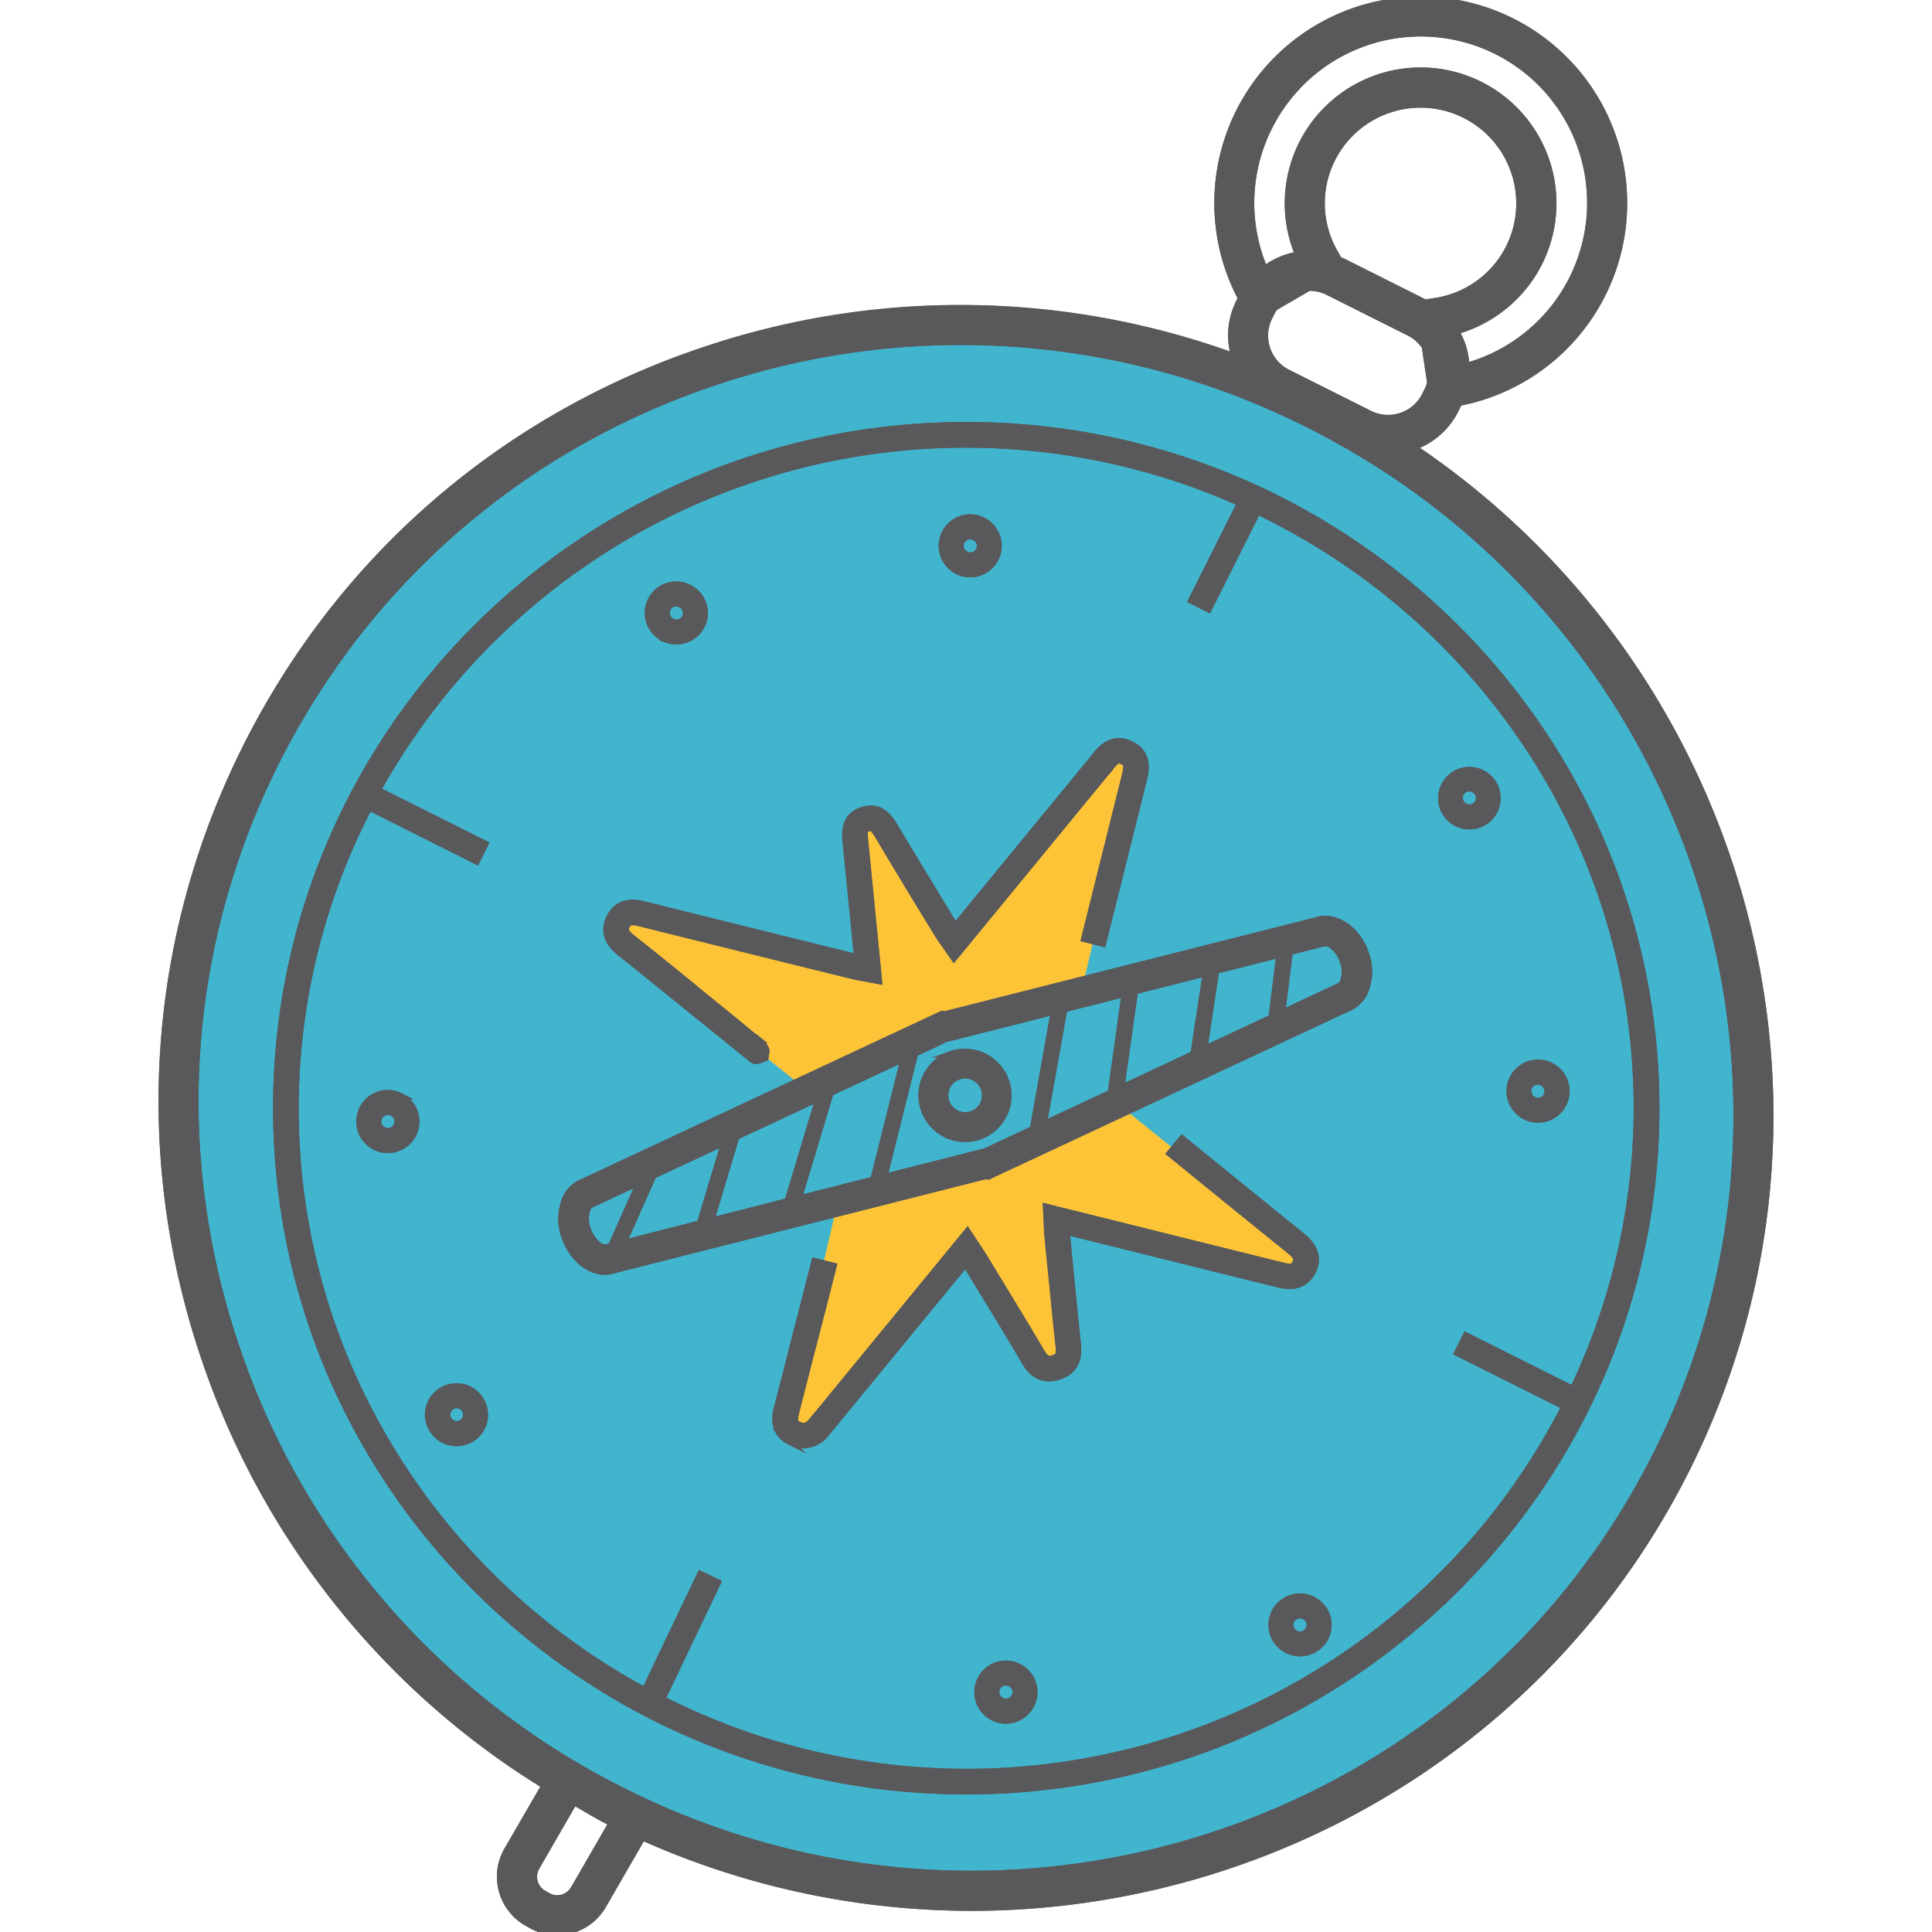 <svg id="Layer_1" data-name="Layer 1" xmlns="http://www.w3.org/2000/svg" viewBox="0 0 600 600"><defs><style>.cls-1{fill:#41b5ce;}.cls-2{fill:#fdc437;}.cls-3{fill:#59595c;stroke:#59595c;stroke-miterlimit:10;stroke-width:2px;}</style></defs><title>8</title><path class="cls-1" d="M220.84,114c65.3-22.24,120.54-10.39,135.13-6.87,75.48,18.21,120.08,68.37,138.57,93.14,12.26,16.42,57.57,79.15,49.62,168.34C535.5,465.8,470.08,522,457.51,532.4c-48.47,40-100.19,50.38-126,53.44-18.3,2.18-108.88,11.09-187.81-54.2C130.66,520.83,66.31,465.29,56.32,369,47.61,285.14,85.77,224.38,96,209.08,137.89,146.55,196.47,122.33,220.84,114Z"/><path class="cls-2" d="M249.76,337.91,192.5,291.82c.57-3.25,1.14-6.49,1.72-9.74l74.72,18.33q-1.5-21.62-3-43.23l5.87-3.73,24.77,39.66,48.81-60,6.87,4.86q-8.08,34.5-16.18,69Z"/><path class="cls-2" d="M346.52,342.3l57.26,46.1-1.71,9.73-74.73-18.32q1.5,21.62,3,43.23l-5.87,3.72q-12.39-19.83-24.77-39.65l-48.81,60L244,442.22q8.08-34.5,16.18-69Z"/><path class="cls-3" d="M514.4,451.6c-58.65,117-202.53,164-320.7,104.75A239.59,239.59,0,0,1,73.29,418.16c-20.38-60.37-16-124.83,12.46-181.51s77.41-98.78,138-118.57a239.37,239.37,0,0,1,182.71,13.83c118.2,59.26,166.63,202.66,108,319.69m-336.21,135a6,6,0,0,1-8.15,2.19l-1.31-.77a5.84,5.84,0,0,1-2.77-3.63,6,6,0,0,1,.59-4.53l11.69-20.25c3.59,2,7.06,4.21,10.78,6.07.32.17.64.3,1,.45ZM394.09,39.54a52.66,52.66,0,1,1,61.24,74.19,23.23,23.23,0,0,0-1.06-6.2,24.2,24.2,0,0,0-1.77-4l-.11-.75A41.42,41.42,0,0,0,478,81.61a41.19,41.19,0,1,0-74.78-2.48,23.39,23.39,0,0,0-10.5,4.49,52.45,52.45,0,0,1,1.36-44.08m51.61,54-3.12.49L417.14,81.27c-.42-.21-.85-.31-1.28-.48l-1.28-2.22A30.7,30.7,0,0,1,431.49,34,30.73,30.73,0,0,1,468.65,76.9,30.81,30.81,0,0,1,445.7,93.54m-2.05,27.07-1.09,2.18a12.85,12.85,0,0,1-17.2,5.72l-25.49-12.78a12.87,12.87,0,0,1-5.72-17.2l1.11-2.19c.17-.37.51-.59.72-.93l10.5-6.09c.09,0,.19,0,.29,0a12.63,12.63,0,0,1,5.68,1.36l25.49,12.78a12.51,12.51,0,0,1,4.6,4.22l1.65,11a13,13,0,0,1-.54,2m-4.84,18.2a23.11,23.11,0,0,0,13.1-11.36l1.08-2.18c0-.08.07-.17.11-.26a63.11,63.11,0,1,0-67.64-32.44l-.63,1.27a23,23,0,0,0-1.47,16.86,249.1,249.1,0,0,0-162.88-2.56C157.25,128.81,106.1,172.78,76.42,232s-34.29,126.5-13,189.54a249.41,249.41,0,0,0,105.73,133L157.5,574.63a16.5,16.5,0,0,0,6,22.43l1.32.75a16.45,16.45,0,0,0,22.43-6l12.27-21.25a250.31,250.31,0,0,0,102.1,21.87c91.21,0,178.86-49.84,222.14-136.15,56.38-112.54,17.89-248.41-85-317.46"/><path class="cls-3" d="M514.4,451.6c-58.65,117-202.53,164-320.7,104.75A239.59,239.59,0,0,1,73.29,418.16c-20.38-60.37-16-124.83,12.46-181.51s77.41-98.78,138-118.57a239.37,239.37,0,0,1,182.71,13.83C524.62,191.17,573.05,334.57,514.4,451.6Zm-336.21,135a6,6,0,0,1-8.15,2.19l-1.31-.77a5.84,5.84,0,0,1-2.77-3.63,6,6,0,0,1,.59-4.53l11.69-20.25c3.59,2,7.06,4.21,10.78,6.07.32.17.64.3,1,.45ZM394.09,39.54a52.66,52.66,0,1,1,61.24,74.19,23.23,23.23,0,0,0-1.06-6.2,24.2,24.2,0,0,0-1.77-4l-.11-.75A41.42,41.42,0,0,0,478,81.61a41.19,41.19,0,1,0-74.78-2.48,23.39,23.39,0,0,0-10.5,4.49A52.45,52.45,0,0,1,394.09,39.54Zm51.61,54-3.12.49L417.14,81.27c-.42-.21-.85-.31-1.28-.48l-1.28-2.22A30.7,30.7,0,0,1,431.49,34,30.73,30.73,0,0,1,468.65,76.9,30.81,30.81,0,0,1,445.7,93.54Zm-2.05,27.07-1.09,2.18a12.85,12.85,0,0,1-17.2,5.72l-25.49-12.78a12.87,12.87,0,0,1-5.72-17.2l1.11-2.19c.17-.37.51-.59.72-.93l10.5-6.09c.09,0,.19,0,.29,0a12.63,12.63,0,0,1,5.68,1.36l25.49,12.78a12.51,12.51,0,0,1,4.6,4.22l1.65,11A13,13,0,0,1,443.65,120.61Zm-4.84,18.2a23.11,23.11,0,0,0,13.1-11.36l1.08-2.18c0-.08.07-.17.11-.26a63.11,63.11,0,1,0-67.64-32.44l-.63,1.27a23,23,0,0,0-1.47,16.86,249.1,249.1,0,0,0-162.88-2.56C157.25,128.81,106.1,172.78,76.42,232s-34.29,126.5-13,189.54a249.41,249.41,0,0,0,105.73,133L157.5,574.63a16.5,16.5,0,0,0,6,22.43l1.32.75a16.45,16.45,0,0,0,22.43-6l12.27-21.25a250.31,250.31,0,0,0,102.1,21.87c91.21,0,178.86-49.84,222.14-136.15C580.15,343.73,541.66,207.86,438.81,138.81Z"/><path class="cls-3" d="M485.91,436.8a208.7,208.7,0,0,1-280.29,90.87l17.28-36.22-5.39-2.58L200.26,525C135.66,490,91.76,422.09,91.76,344.19a202.93,202.93,0,0,1,22.88-93.48L148,267.45l2.68-5.34-33.4-16.73a209,209,0,0,1,267.9-89.15L370,186.5l5.33,2.67,15.22-30.37c69.6,33.41,117.8,103.83,117.8,185.37a202.67,202.67,0,0,1-19.86,87.27l-33.2-16.64-2.67,5.34ZM300.08,132.05c-118.17,0-214.28,95.16-214.28,212.12s96.12,212.11,214.28,212.11,214.27-95.16,214.27-212.11S418.23,132.05,300.08,132.05"/><path class="cls-3" d="M485.91,436.8a208.7,208.7,0,0,1-280.29,90.87l17.28-36.22-5.39-2.58L200.26,525C135.66,490,91.76,422.09,91.76,344.19a202.93,202.93,0,0,1,22.88-93.48L148,267.45l2.68-5.34-33.4-16.73a209,209,0,0,1,267.9-89.15L370,186.5l5.33,2.67,15.22-30.37c69.6,33.41,117.8,103.83,117.8,185.37a202.67,202.67,0,0,1-19.86,87.27l-33.2-16.64-2.67,5.34ZM300.08,132.05c-118.17,0-214.28,95.16-214.28,212.12s96.12,212.11,214.28,212.11,214.27-95.16,214.27-212.11S418.23,132.05,300.08,132.05Z"/><path class="cls-3" d="M192.79,296.09C199,301,205.1,306,211.23,310.93l21.9,17.72,0,0a2.49,2.49,0,0,0,2.91.51l1.61-.61.26-1.7c.12-.71.18-1.11-1.25-2.55l.2-.23-2.07-1.68-.1.11c-2.83-2.47-8-6.68-17.51-14.36L215,306.3c-6.14-5-12.28-10-18.48-14.87-2.75-2.18-2.39-2.89-1.91-3.89s.81-1.69,4.24-.82q33,8.22,66.08,16.37c.84.22,1.67.36,2.62.53l5.38,1-4.29-43.42c-.36-3.56-.08-3.64,1.08-4,.95-.28,1.31-.43,3.1,2.54q8.31,14,16.8,27.81l1.79,2.93c.51.83,1.07,1.64,1.71,2.51l3.13,4.52,47-57.24.53-.6c.37-.43.76-.86,1.09-1.3,2-2.79,2.81-2.4,3.76-1.95,1.24.61,1.63,1,.71,4.65l-12.58,50.47L342.5,293l12.59-50.45c.69-2.77,2.13-8.52-3.92-11.42-4.14-2-7.89-.7-11.17,3.8-.21.3-.46.56-.7.85L296.64,287.7l-.17-.25-1.77-2.95q-8.43-13.85-16.79-27.76c-1.45-2.41-4.17-6.91-9.89-5.19-6.16,1.83-5.61,7.32-5.3,10.36l3.5,35.42q-33-8.15-65.91-16.33c-2.22-.57-8.09-2-11,3.95s1.75,9.73,3.52,11.14"/><path class="cls-3" d="M192.79,296.09C199,301,205.1,306,211.23,310.93l21.9,17.72,0,0a2.49,2.49,0,0,0,2.91.51l1.61-.61.26-1.7c.12-.71.18-1.11-1.25-2.55l.2-.23-2.07-1.68-.1.11c-2.83-2.47-8-6.68-17.51-14.36L215,306.3c-6.14-5-12.28-10-18.48-14.87-2.75-2.18-2.39-2.89-1.91-3.89s.81-1.69,4.24-.82q33,8.22,66.08,16.37c.84.22,1.67.36,2.62.53l5.38,1-4.29-43.42c-.36-3.56-.08-3.64,1.08-4,.95-.28,1.31-.43,3.1,2.54q8.31,14,16.8,27.81l1.79,2.93c.51.83,1.07,1.64,1.71,2.51l3.13,4.52,47-57.24.53-.6c.37-.43.76-.86,1.09-1.3,2-2.79,2.81-2.4,3.76-1.95,1.24.61,1.63,1,.71,4.65l-12.58,50.47L342.5,293l12.59-50.45c.69-2.77,2.13-8.52-3.92-11.42-4.14-2-7.89-.7-11.17,3.8-.21.3-.46.56-.7.85L296.64,287.7l-.17-.25-1.77-2.95q-8.43-13.85-16.79-27.76c-1.45-2.41-4.17-6.91-9.89-5.19-6.16,1.83-5.61,7.32-5.3,10.36l3.5,35.42q-33-8.15-65.91-16.33c-2.22-.57-8.09-2-11,3.95S191,294.68,192.79,296.09Z"/><path class="cls-3" d="M331.75,387.79l-.46-4.74a5.16,5.16,0,0,1-.05-.54l65.62,16.3c1.89.47,7.63,1.91,10.68-3.74,2.15-4,1.06-7.8-3.24-11.26q-18.65-15.06-37.22-30.18l-3.77,4.57q18.58,15.15,37.24,30.21c2.66,2.13,2.24,2.9,1.73,3.87s-.78,1.6-4,.81l-73.39-18.26.27,5.65c.05,1.13.09,2.14.18,3.14l.46,4.76c1,9.84,1.94,19.69,3,29.52.34,3.1-.21,3.44-1.62,3.91s-2.26.63-3.92-2.19c-4.36-7.44-8.85-14.8-13.34-22.17l-4.49-7.38c-.57-.9-1.14-1.78-1.82-2.78l-3.17-4.82-46.77,57-1.53,1.81c-1.52,1.93-2.72,1.87-4.15,1.15-.85-.43-1.58-.8-.78-3.89,1.29-5.13,3.28-12.86,5.32-20.79,2.38-9.18,4.81-18.63,6.3-24.59L253,391.69c-1.49,5.95-3.91,15.4-6.29,24.57-2,7.94-4,15.68-5.33,20.83-.49,1.89-1.95,7.66,3.87,10.6a9.65,9.65,0,0,0,4.33,1.1,9.17,9.17,0,0,0,7.19-3.85l43.1-52.46c.15.23.27.46.42.67l4.48,7.38c4.48,7.34,9,14.68,13.31,22.08,1.14,2,4.23,7.14,11,4.79,6.41-2.22,5.82-8,5.59-10.14-1.06-9.82-2-19.63-3-29.47"/><path class="cls-3" d="M331.75,387.79l-.46-4.74a5.16,5.16,0,0,1-.05-.54l65.62,16.3c1.89.47,7.63,1.91,10.68-3.74,2.15-4,1.06-7.8-3.24-11.26q-18.65-15.06-37.22-30.18l-3.77,4.57q18.58,15.15,37.24,30.21c2.66,2.13,2.24,2.9,1.73,3.87s-.78,1.6-4,.81l-73.39-18.26.27,5.65c.05,1.13.09,2.14.18,3.14l.46,4.76c1,9.84,1.94,19.69,3,29.52.34,3.1-.21,3.44-1.62,3.91s-2.26.63-3.92-2.19c-4.36-7.44-8.85-14.8-13.34-22.17l-4.49-7.38c-.57-.9-1.14-1.78-1.82-2.78l-3.17-4.82-46.77,57-1.53,1.81c-1.52,1.93-2.72,1.87-4.15,1.15-.85-.43-1.58-.8-.78-3.89,1.29-5.13,3.28-12.86,5.32-20.79,2.38-9.18,4.81-18.63,6.3-24.59L253,391.69c-1.49,5.95-3.91,15.4-6.29,24.57-2,7.94-4,15.68-5.33,20.83-.49,1.89-1.95,7.66,3.87,10.6a9.65,9.65,0,0,0,4.33,1.1,9.17,9.17,0,0,0,7.19-3.85l43.1-52.46c.15.23.27.46.42.67l4.48,7.38c4.48,7.34,9,14.68,13.31,22.08,1.14,2,4.23,7.14,11,4.79,6.41-2.22,5.82-8,5.59-10.14C333.66,407.44,332.72,397.63,331.75,387.79Z"/><path class="cls-3" d="M305.38,342.81a6.23,6.23,0,1,1,.22-4.75,6.12,6.12,0,0,1-.22,4.75m-10.16-15.36a13.5,13.5,0,0,0,4.55,26.22,13.7,13.7,0,0,0,4.52-.79,13.5,13.5,0,0,0-9.07-25.43"/><path class="cls-3" d="M305.38,342.81a6.23,6.23,0,1,1,.22-4.75A6.12,6.12,0,0,1,305.38,342.81Zm-10.16-15.36a13.5,13.5,0,0,0,4.55,26.22,13.7,13.7,0,0,0,4.52-.79,13.5,13.5,0,0,0-9.07-25.43Z"/><path class="cls-3" d="M417.1,305a2.7,2.7,0,0,1-1.56,1.45l-17.41,8.14,2.37-19,10.56-2.66a3.14,3.14,0,0,1,2.65.73,9.64,9.64,0,0,1,3.29,4.69,9,9,0,0,1,.1,6.62m-22.17,11.08-21,9.81,3.71-24.46,19.74-5Zm-46.74,21.84,4.23-30.11,22.1-5.6-3.83,25.18Zm-24.1,11.26,6.4-35.79,18.82-4.77L345,339.41Zm-16.7,7.8-1.83.86-.24-.05-30.77,7.8,9.61-38.47,8-3.73.9-.55.94-.31.23,0,33.1-8.39-6.53,36.53ZM248,372.29l9.89-32.92,22.8-10.65-9.4,37.67Zm-27.21,6.9L228.63,353l25.64-12-9.65,32.08Zm-27.29,6.92,9.37-21.05L225,354.71,217.38,380Zm-3.68.93-1.33.33c-1.42.58-4.49-1.35-5.94-5.41a9,9,0,0,1-.09-6.63,2.67,2.67,0,0,1,1.55-1.45L198.72,367ZM418,287.64c-3-2.16-6.48-2.77-9.15-1.79L293.65,315l-1.09-.06L181.16,367a9.68,9.68,0,0,0-5.47,5.12,16.26,16.26,0,0,0-.2,12.31c2.31,6.4,7.43,10.48,12.31,10.48a8.06,8.06,0,0,0,2.83-.48l115.25-29.19,1.06.07,111.42-52.08a9.76,9.76,0,0,0,5.47-5.13,16.25,16.25,0,0,0,.2-12.29,17.35,17.35,0,0,0-6-8.21"/><path class="cls-3" d="M417.1,305a2.7,2.7,0,0,1-1.56,1.45l-17.41,8.14,2.37-19,10.56-2.66a3.14,3.14,0,0,1,2.65.73,9.64,9.64,0,0,1,3.29,4.69A9,9,0,0,1,417.1,305Zm-22.17,11.08-21,9.81,3.71-24.46,19.74-5Zm-46.74,21.84,4.23-30.11,22.1-5.6-3.83,25.18Zm-24.1,11.26,6.4-35.79,18.82-4.77L345,339.41Zm-16.7,7.8-1.83.86-.24-.05-30.77,7.8,9.61-38.47,8-3.73.9-.55.94-.31.23,0,33.1-8.39-6.53,36.53ZM248,372.29l9.89-32.92,22.8-10.65-9.4,37.67Zm-27.21,6.9L228.63,353l25.64-12-9.65,32.08Zm-27.29,6.92,9.37-21.05L225,354.71,217.38,380Zm-3.68.93-1.33.33c-1.42.58-4.49-1.35-5.94-5.41a9,9,0,0,1-.09-6.63,2.67,2.67,0,0,1,1.55-1.45L198.72,367ZM418,287.64c-3-2.16-6.48-2.77-9.15-1.79L293.65,315l-1.09-.06L181.16,367a9.68,9.68,0,0,0-5.47,5.12,16.26,16.26,0,0,0-.2,12.31c2.31,6.4,7.43,10.48,12.31,10.48a8.06,8.06,0,0,0,2.83-.48l115.25-29.19,1.06.07,111.42-52.08a9.76,9.76,0,0,0,5.47-5.13,16.25,16.25,0,0,0,.2-12.29A17.35,17.35,0,0,0,418,287.64Z"/><path class="cls-3" d="M455,250.49a2.94,2.94,0,0,1-1.55-1.75,2.9,2.9,0,0,1,.16-2.31,3,3,0,0,1,2.7-1.66,3.07,3.07,0,0,1,2.76,4.39,3,3,0,0,1-4.07,1.33m4.13,5.64a8.71,8.71,0,1,0-2.76.46,8.55,8.55,0,0,0,2.76-.46"/><path class="cls-3" d="M455,250.49a2.94,2.94,0,0,1-1.55-1.75,2.9,2.9,0,0,1,.16-2.31,3,3,0,0,1,2.7-1.66,3.07,3.07,0,0,1,2.76,4.39,3,3,0,0,1-4.07,1.33Zm4.13,5.64a8.71,8.71,0,1,0-2.76.46A8.55,8.55,0,0,0,459.08,256.13Z"/><path class="cls-3" d="M474.87,337.51a3,3,0,0,1,1.74-1.49,2.86,2.86,0,0,1,1-.16,3.27,3.27,0,0,1,1.37.32,3.05,3.05,0,0,1,1.37,4.08,2.9,2.9,0,0,1-1.75,1.5,3,3,0,0,1-3.84-1.95,2.84,2.84,0,0,1,.14-2.3m-1.21,9.21a8.77,8.77,0,0,0,4,.94,9,9,0,0,0,2.75-.44,8.8,8.8,0,1,0-11.14-5.62,8.82,8.82,0,0,0,4.43,5.12"/><path class="cls-3" d="M474.87,337.51a3,3,0,0,1,1.74-1.49,2.86,2.86,0,0,1,1-.16,3.27,3.27,0,0,1,1.37.32,3.05,3.05,0,0,1,1.37,4.08,2.9,2.9,0,0,1-1.75,1.5,3,3,0,0,1-3.84-1.95A2.84,2.84,0,0,1,474.87,337.51Zm-1.21,9.21a8.77,8.77,0,0,0,4,.94,9,9,0,0,0,2.75-.44,8.8,8.8,0,1,0-11.14-5.62A8.82,8.82,0,0,0,473.66,346.72Z"/><path class="cls-3" d="M123.18,349.65a3,3,0,0,1-5.44-2.73,2.9,2.9,0,0,1,1.74-1.51,3.08,3.08,0,0,1,3.86,1.94,3,3,0,0,1-.16,2.3m1.21-9.21a8.77,8.77,0,0,0-11.8,3.9,8.81,8.81,0,0,0,15.75,7.9,8.8,8.8,0,0,0-4-11.8"/><path class="cls-3" d="M123.18,349.65a3,3,0,0,1-5.44-2.73,2.9,2.9,0,0,1,1.74-1.51,3.08,3.08,0,0,1,3.86,1.94A3,3,0,0,1,123.18,349.65Zm1.21-9.21a8.77,8.77,0,0,0-11.8,3.9,8.81,8.81,0,0,0,15.75,7.9,8.8,8.8,0,0,0-4-11.8Z"/><path class="cls-3" d="M144.5,440.72a3,3,0,1,1-2.73-4.39,2.94,2.94,0,0,1,1.38.32,3.05,3.05,0,0,1,1.35,4.07m1.21-9.2a8.81,8.81,0,0,0-11.82,3.9,8.67,8.67,0,0,0-.46,6.7,8.84,8.84,0,0,0,8.36,6,8.87,8.87,0,0,0,2.77-.44,8.69,8.69,0,0,0,5.1-4.39,8.81,8.81,0,0,0-3.95-11.78"/><path class="cls-3" d="M144.5,440.72a3,3,0,1,1-2.73-4.39,2.94,2.94,0,0,1,1.38.32A3.05,3.05,0,0,1,144.5,440.72Zm1.21-9.2a8.81,8.81,0,0,0-11.82,3.9,8.67,8.67,0,0,0-.46,6.7,8.84,8.84,0,0,0,8.36,6,8.87,8.87,0,0,0,2.77-.44,8.69,8.69,0,0,0,5.1-4.39A8.81,8.81,0,0,0,145.71,431.52Z"/><path class="cls-3" d="M406.42,506a2.89,2.89,0,0,1-1.73,1.5,2.92,2.92,0,0,1-2.33-.17h0a3.09,3.09,0,0,1-1.53-1.78,2.88,2.88,0,0,1,.17-2.28,2.91,2.91,0,0,1,1.74-1.5,3.12,3.12,0,0,1,1-.16,3,3,0,0,1,1.38.33,3.06,3.06,0,0,1,1.53,1.78,2.89,2.89,0,0,1-.18,2.28m1.23-9.21a8.69,8.69,0,0,0-6.72-.49,8.77,8.77,0,0,0-5.58,11.05,8.7,8.7,0,0,0,4.42,5.11,8.84,8.84,0,0,0,4,.94,8.41,8.41,0,0,0,2.76-.46,8.76,8.76,0,0,0,5.57-11,8.86,8.86,0,0,0-4.42-5.11"/><path class="cls-3" d="M406.42,506a2.89,2.89,0,0,1-1.73,1.5,2.92,2.92,0,0,1-2.33-.17h0a3.09,3.09,0,0,1-1.53-1.78,2.88,2.88,0,0,1,.17-2.28,2.91,2.91,0,0,1,1.74-1.5,3.12,3.12,0,0,1,1-.16,3,3,0,0,1,1.38.33,3.06,3.06,0,0,1,1.53,1.78A2.89,2.89,0,0,1,406.42,506Zm1.23-9.21a8.69,8.69,0,0,0-6.72-.49,8.77,8.77,0,0,0-5.58,11.05,8.7,8.7,0,0,0,4.42,5.11,8.84,8.84,0,0,0,4,.94,8.41,8.41,0,0,0,2.76-.46,8.76,8.76,0,0,0,5.57-11A8.86,8.86,0,0,0,407.65,496.82Z"/><path class="cls-3" d="M315.13,526.85a3,3,0,0,1-5.45-2.73,2.93,2.93,0,0,1,1.74-1.51,3.07,3.07,0,0,1,2.34.18,3,3,0,0,1,1.37,4.06m1.21-9.21a8.81,8.81,0,0,0-11.8,3.9,8.8,8.8,0,1,0,11.8-3.9"/><path class="cls-3" d="M315.13,526.85a3,3,0,0,1-5.45-2.73,2.93,2.93,0,0,1,1.74-1.51,3.07,3.07,0,0,1,2.34.18A3,3,0,0,1,315.13,526.85Zm1.21-9.21a8.81,8.81,0,0,0-11.8,3.9,8.8,8.8,0,1,0,11.8-3.9Z"/><path class="cls-3" d="M298.58,168.17a3,3,0,0,1,2.71-1.65,3,3,0,0,1,1.39.32,3,3,0,0,1,1.37,4.06,2.93,2.93,0,0,1-1.75,1.5,3.06,3.06,0,0,1-3.85-1.93,3,3,0,0,1,.13-2.3m-1.2,9.21a8.79,8.79,0,1,0-4.42-5.09,8.85,8.85,0,0,0,4.42,5.09"/><path class="cls-3" d="M298.58,168.17a3,3,0,0,1,2.71-1.65,3,3,0,0,1,1.39.32,3,3,0,0,1,1.37,4.06,2.93,2.93,0,0,1-1.75,1.5,3.06,3.06,0,0,1-3.85-1.93A3,3,0,0,1,298.58,168.17Zm-1.2,9.21a8.79,8.79,0,1,0-4.42-5.09A8.85,8.85,0,0,0,297.38,177.38Z"/><path class="cls-3" d="M207.29,189a2.92,2.92,0,0,1,1.75-1.49,2.76,2.76,0,0,1,1-.16,3.14,3.14,0,0,1,1.37.33,3,3,0,0,1,1.53,1.78,3,3,0,0,1-1.91,3.79,3,3,0,0,1-2.33-.18,3.07,3.07,0,0,1-1.53-1.77,2.92,2.92,0,0,1,.16-2.3m-1.21,9.21a8.74,8.74,0,0,0,6.71.49,8.77,8.77,0,0,0,5.58-11.06,8.82,8.82,0,0,0-4.44-5.11,8.68,8.68,0,0,0-6.7-.49,8.57,8.57,0,0,0-5.08,4.38,8.71,8.71,0,0,0-.5,6.68,8.86,8.86,0,0,0,4.43,5.11"/><path class="cls-3" d="M207.29,189a2.92,2.92,0,0,1,1.75-1.49,2.76,2.76,0,0,1,1-.16,3.14,3.14,0,0,1,1.37.33,3,3,0,0,1,1.53,1.78,3,3,0,0,1-1.91,3.79,3,3,0,0,1-2.33-.18,3.07,3.07,0,0,1-1.53-1.77A2.92,2.92,0,0,1,207.29,189Zm-1.21,9.21a8.74,8.74,0,0,0,6.71.49,8.77,8.77,0,0,0,5.58-11.06,8.82,8.82,0,0,0-4.44-5.11,8.68,8.68,0,0,0-6.7-.49,8.57,8.57,0,0,0-5.08,4.38,8.71,8.71,0,0,0-.5,6.68A8.86,8.86,0,0,0,206.08,198.19Z"/></svg>
